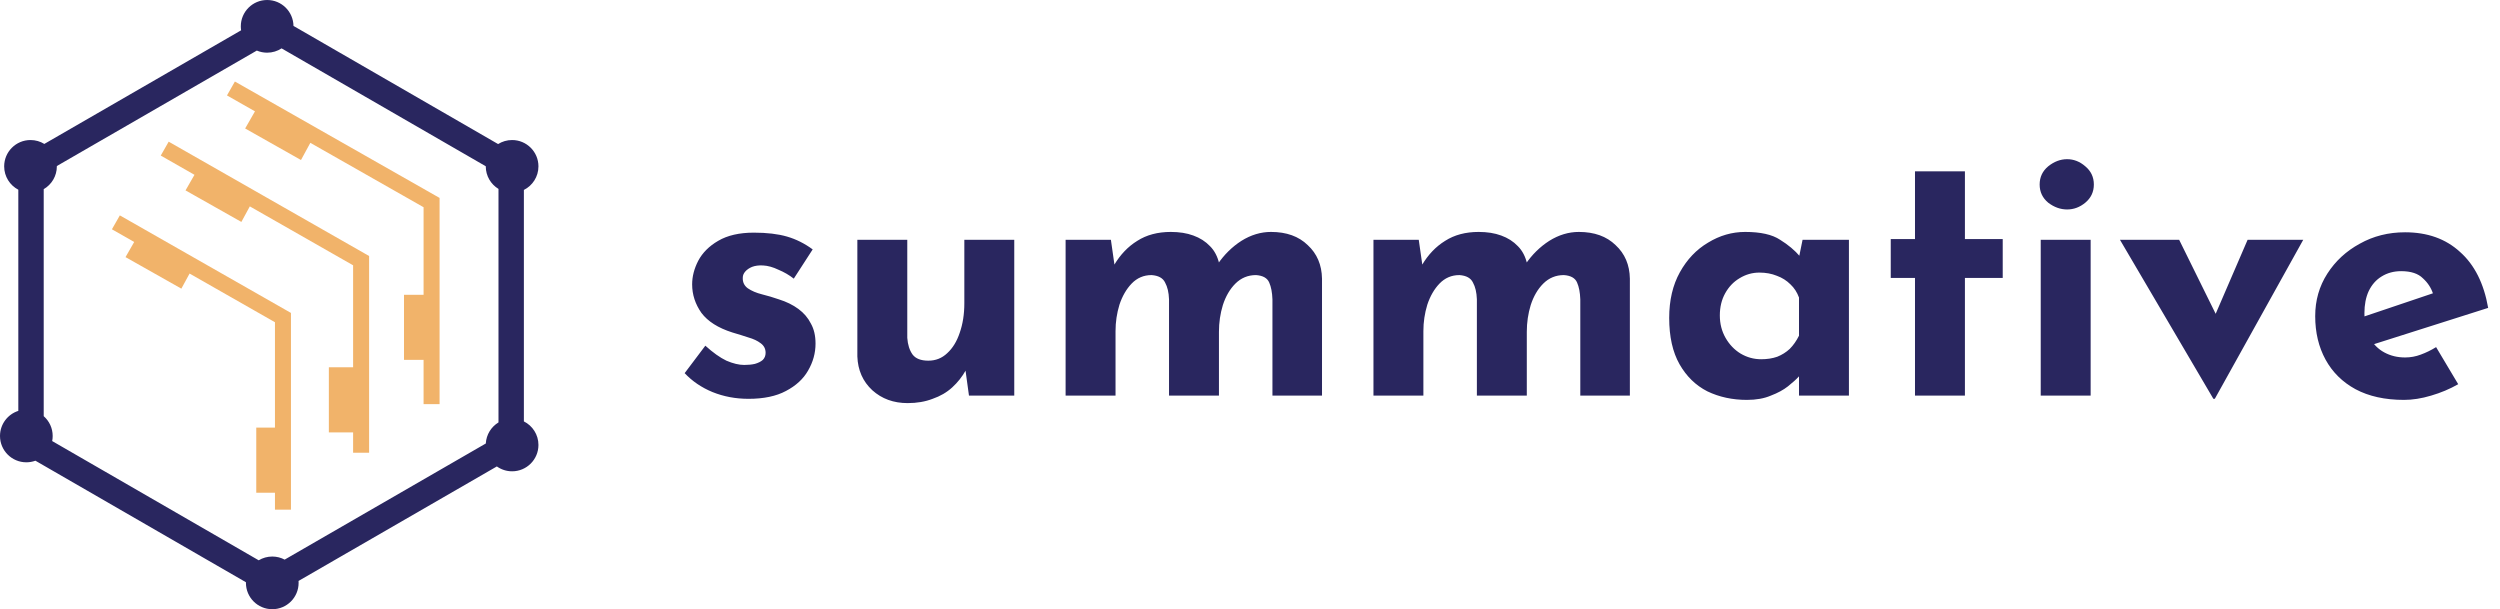 <svg width="673" height="164" viewBox="0 0 673 164" fill="none" xmlns="http://www.w3.org/2000/svg">
<path fill-rule="evenodd" clip-rule="evenodd" d="M141.029 51.131C143.353 49.967 144.949 47.563 144.949 44.787C144.949 40.871 141.775 37.697 137.859 37.697C136.473 37.697 135.181 38.094 134.089 38.781L79.005 6.978C78.946 3.114 75.795 0 71.916 0C68 0 64.826 3.174 64.826 7.09C64.826 7.454 64.853 7.812 64.906 8.161L11.929 38.747C10.849 38.081 9.576 37.697 8.213 37.697C4.297 37.697 1.123 40.871 1.123 44.787C1.123 47.518 2.668 49.889 4.931 51.073V110.607C2.071 111.521 6.63517e-05 114.2 6.63517e-05 117.363C6.63517e-05 121.279 3.174 124.453 7.09 124.453C7.949 124.453 8.772 124.301 9.533 124.021L66.208 156.742C66.208 156.77 66.207 156.797 66.207 156.825C66.207 156.853 66.206 156.881 66.206 156.91C66.206 160.826 69.381 164 73.297 164C77.213 164 80.387 160.826 80.387 156.91C80.387 156.734 80.38 156.559 80.368 156.386L133.752 125.565C134.911 126.39 136.328 126.875 137.859 126.875C141.775 126.875 144.949 123.7 144.949 119.784C144.949 117.008 143.353 114.604 141.029 113.441V51.131ZM130.769 44.758C130.769 44.767 130.769 44.777 130.769 44.787C130.769 47.361 132.14 49.615 134.193 50.857V113.714C132.247 114.892 130.912 116.98 130.78 119.387L76.63 150.65C75.637 150.12 74.502 149.819 73.297 149.819C71.96 149.819 70.71 150.189 69.643 150.832L14.048 118.734C14.135 118.29 14.181 117.832 14.181 117.363C14.181 115.239 13.247 113.333 11.767 112.034V50.923C13.882 49.696 15.304 47.407 15.304 44.787L15.303 44.738L15.303 44.693L69.134 13.614C69.988 13.979 70.928 14.181 71.916 14.181C73.35 14.181 74.686 13.755 75.801 13.022L130.769 44.758Z" fill="#29265F"/>
<path fill-rule="evenodd" clip-rule="evenodd" d="M61.104 25.691L68.637 29.975L65.994 34.587L81.025 43.077L83.542 38.451L114.026 55.785V79.355H108.757V96.883H114.026V108.795H118.334V54.532V53.279L117.245 52.66L63.233 21.946L61.104 25.691ZM52.35 47.058L43.276 41.881L45.41 38.139L98.277 68.297L99.364 68.917V70.168V121.882H95.056V116.393H88.528V98.865H95.056V71.419L67.253 55.559L64.976 59.745L49.945 51.255L52.35 47.058ZM36.124 65.142L30.128 61.723L32.262 57.981L77.239 83.622L78.326 84.242V85.493V137.207H74.018V132.637H68.985V115.109H74.018V86.745L51.033 73.641L48.821 77.705L33.79 69.216L36.124 65.142Z" fill="#F1B36A"/>
<path d="M201.493 107.364C198.037 107.364 194.805 106.756 191.797 105.54C188.853 104.324 186.357 102.628 184.309 100.452L189.877 93.06C191.925 94.916 193.813 96.26 195.541 97.092C197.333 97.86 198.933 98.244 200.341 98.244C201.429 98.244 202.389 98.148 203.221 97.956C204.117 97.7 204.821 97.348 205.333 96.9C205.845 96.388 206.101 95.748 206.101 94.98C206.101 93.892 205.653 93.028 204.757 92.388C203.925 91.748 202.837 91.236 201.493 90.852C200.149 90.404 198.709 89.956 197.173 89.508C193.333 88.292 190.549 86.532 188.821 84.228C187.157 81.86 186.325 79.3 186.325 76.548C186.325 74.436 186.869 72.324 187.957 70.212C189.109 68.036 190.901 66.244 193.333 64.836C195.829 63.364 199.029 62.628 202.933 62.628C206.453 62.628 209.429 62.98 211.861 63.684C214.293 64.388 216.597 65.54 218.773 67.14L213.685 75.012C212.469 74.052 211.093 73.252 209.557 72.612C208.085 71.908 206.709 71.524 205.429 71.46C204.277 71.396 203.285 71.524 202.453 71.844C201.685 72.164 201.077 72.58 200.629 73.092C200.181 73.604 199.957 74.148 199.957 74.724C199.893 75.94 200.341 76.9 201.301 77.604C202.325 78.308 203.605 78.852 205.141 79.236C206.677 79.62 208.181 80.068 209.653 80.58C211.701 81.22 213.461 82.084 214.933 83.172C216.405 84.26 217.525 85.572 218.293 87.108C219.125 88.58 219.541 90.372 219.541 92.484C219.541 95.044 218.869 97.476 217.525 99.78C216.245 102.02 214.261 103.844 211.573 105.252C208.949 106.66 205.589 107.364 201.493 107.364ZM244.335 108.516C240.559 108.516 237.391 107.364 234.831 105.06C232.271 102.692 230.927 99.652 230.799 95.94V64.548H244.239V90.948C244.367 92.804 244.847 94.308 245.679 95.46C246.511 96.548 247.919 97.092 249.903 97.092C251.887 97.092 253.583 96.42 254.991 95.076C256.463 93.732 257.583 91.908 258.351 89.604C259.183 87.236 259.599 84.58 259.599 81.636V64.548H273.039V106.5H260.847L259.791 98.82L259.983 99.684C259.023 101.412 257.807 102.948 256.335 104.292C254.863 105.636 253.103 106.66 251.055 107.364C249.071 108.132 246.831 108.516 244.335 108.516ZM299.053 64.548L300.109 71.94L299.917 71.364C301.581 68.548 303.661 66.372 306.157 64.836C308.653 63.236 311.661 62.436 315.181 62.436C317.485 62.436 319.501 62.756 321.229 63.396C323.021 64.036 324.525 64.996 325.741 66.276C326.957 67.492 327.789 69.092 328.237 71.076L327.757 71.172C329.549 68.548 331.693 66.436 334.189 64.836C336.749 63.236 339.405 62.436 342.157 62.436C346.317 62.436 349.613 63.62 352.045 65.988C354.541 68.292 355.821 71.3 355.885 75.012V106.5H342.541V80.58C342.477 78.724 342.189 77.22 341.677 76.068C341.165 74.852 339.981 74.18 338.125 74.052C335.949 74.052 334.093 74.82 332.557 76.356C331.085 77.828 329.965 79.748 329.197 82.116C328.493 84.42 328.141 86.82 328.141 89.316V106.5H314.701V80.58C314.637 78.724 314.285 77.22 313.645 76.068C313.069 74.852 311.853 74.18 309.997 74.052C307.885 74.052 306.093 74.82 304.621 76.356C303.213 77.828 302.125 79.716 301.357 82.02C300.653 84.324 300.301 86.692 300.301 89.124V106.5H286.861V64.548H299.053ZM381.928 64.548L382.984 71.94L382.792 71.364C384.456 68.548 386.536 66.372 389.032 64.836C391.528 63.236 394.536 62.436 398.056 62.436C400.36 62.436 402.376 62.756 404.104 63.396C405.896 64.036 407.4 64.996 408.616 66.276C409.832 67.492 410.664 69.092 411.112 71.076L410.632 71.172C412.424 68.548 414.568 66.436 417.064 64.836C419.624 63.236 422.28 62.436 425.032 62.436C429.192 62.436 432.488 63.62 434.92 65.988C437.416 68.292 438.696 71.3 438.76 75.012V106.5H425.416V80.58C425.352 78.724 425.064 77.22 424.552 76.068C424.04 74.852 422.856 74.18 421 74.052C418.824 74.052 416.968 74.82 415.432 76.356C413.96 77.828 412.84 79.748 412.072 82.116C411.368 84.42 411.016 86.82 411.016 89.316V106.5H397.576V80.58C397.512 78.724 397.16 77.22 396.52 76.068C395.944 74.852 394.728 74.18 392.872 74.052C390.76 74.052 388.968 74.82 387.496 76.356C386.088 77.828 385 79.716 384.232 82.02C383.528 84.324 383.176 86.692 383.176 89.124V106.5H369.736V64.548H381.928ZM470.275 107.652C466.371 107.652 462.819 106.884 459.619 105.348C456.483 103.748 453.987 101.316 452.131 98.052C450.275 94.788 449.347 90.628 449.347 85.572C449.347 80.836 450.307 76.74 452.227 73.284C454.147 69.828 456.675 67.172 459.811 65.316C462.947 63.396 466.275 62.436 469.795 62.436C473.955 62.436 477.091 63.14 479.203 64.548C481.379 65.892 483.171 67.396 484.579 69.06L484.003 70.692L485.251 64.548H497.731V106.5H484.291V97.38L485.347 100.26C485.219 100.26 484.835 100.644 484.195 101.412C483.555 102.116 482.595 102.98 481.315 104.004C480.099 104.964 478.563 105.796 476.707 106.5C474.915 107.268 472.771 107.652 470.275 107.652ZM474.115 96.708C475.715 96.708 477.155 96.484 478.435 96.036C479.715 95.524 480.835 94.82 481.795 93.924C482.755 92.964 483.587 91.78 484.291 90.372V80.1C483.779 78.692 483.011 77.508 481.987 76.548C480.963 75.524 479.747 74.756 478.339 74.244C476.931 73.668 475.363 73.38 473.635 73.38C471.715 73.38 469.923 73.892 468.259 74.916C466.659 75.876 465.379 77.22 464.419 78.948C463.459 80.676 462.979 82.66 462.979 84.9C462.979 87.14 463.491 89.156 464.515 90.948C465.539 92.74 466.883 94.148 468.547 95.172C470.275 96.196 472.131 96.708 474.115 96.708ZM515.516 46.116H528.956V64.356H539.132V74.82H528.956V106.5H515.516V74.82H508.988V64.356H515.516V46.116ZM549.361 64.548H562.801V106.5H549.361V64.548ZM549.073 49.668C549.073 47.684 549.841 46.052 551.377 44.772C552.977 43.492 554.673 42.852 556.465 42.852C558.257 42.852 559.889 43.492 561.361 44.772C562.897 46.052 563.665 47.684 563.665 49.668C563.665 51.652 562.897 53.284 561.361 54.564C559.889 55.78 558.257 56.388 556.465 56.388C554.673 56.388 552.977 55.78 551.377 54.564C549.841 53.284 549.073 51.652 549.073 49.668ZM595.842 107.364L570.69 64.548H586.626L600.93 93.54L592.674 93.252L605.058 64.548H620.034L596.226 107.364H595.842ZM647.157 107.652C642.037 107.652 637.685 106.692 634.101 104.772C630.581 102.852 627.893 100.196 626.037 96.804C624.181 93.412 623.253 89.508 623.253 85.092C623.253 80.868 624.341 77.06 626.517 73.668C628.693 70.276 631.605 67.588 635.253 65.604C638.901 63.556 642.965 62.532 647.445 62.532C653.461 62.532 658.389 64.292 662.229 67.812C666.133 71.268 668.661 76.292 669.813 82.884L637.173 93.252L634.197 85.956L657.813 77.988L655.029 79.236C654.517 77.572 653.589 76.132 652.245 74.916C650.965 73.636 649.013 72.996 646.389 72.996C644.405 72.996 642.645 73.476 641.109 74.436C639.637 75.332 638.485 76.644 637.653 78.372C636.885 80.036 636.501 82.02 636.501 84.324C636.501 86.948 636.981 89.156 637.941 90.948C638.901 92.676 640.213 93.988 641.877 94.884C643.541 95.78 645.397 96.228 647.445 96.228C648.917 96.228 650.325 95.972 651.669 95.46C653.077 94.948 654.453 94.276 655.797 93.444L661.749 103.428C659.509 104.708 657.077 105.732 654.453 106.5C651.893 107.268 649.461 107.652 647.157 107.652Z" fill="#29265F"/>
</svg>

